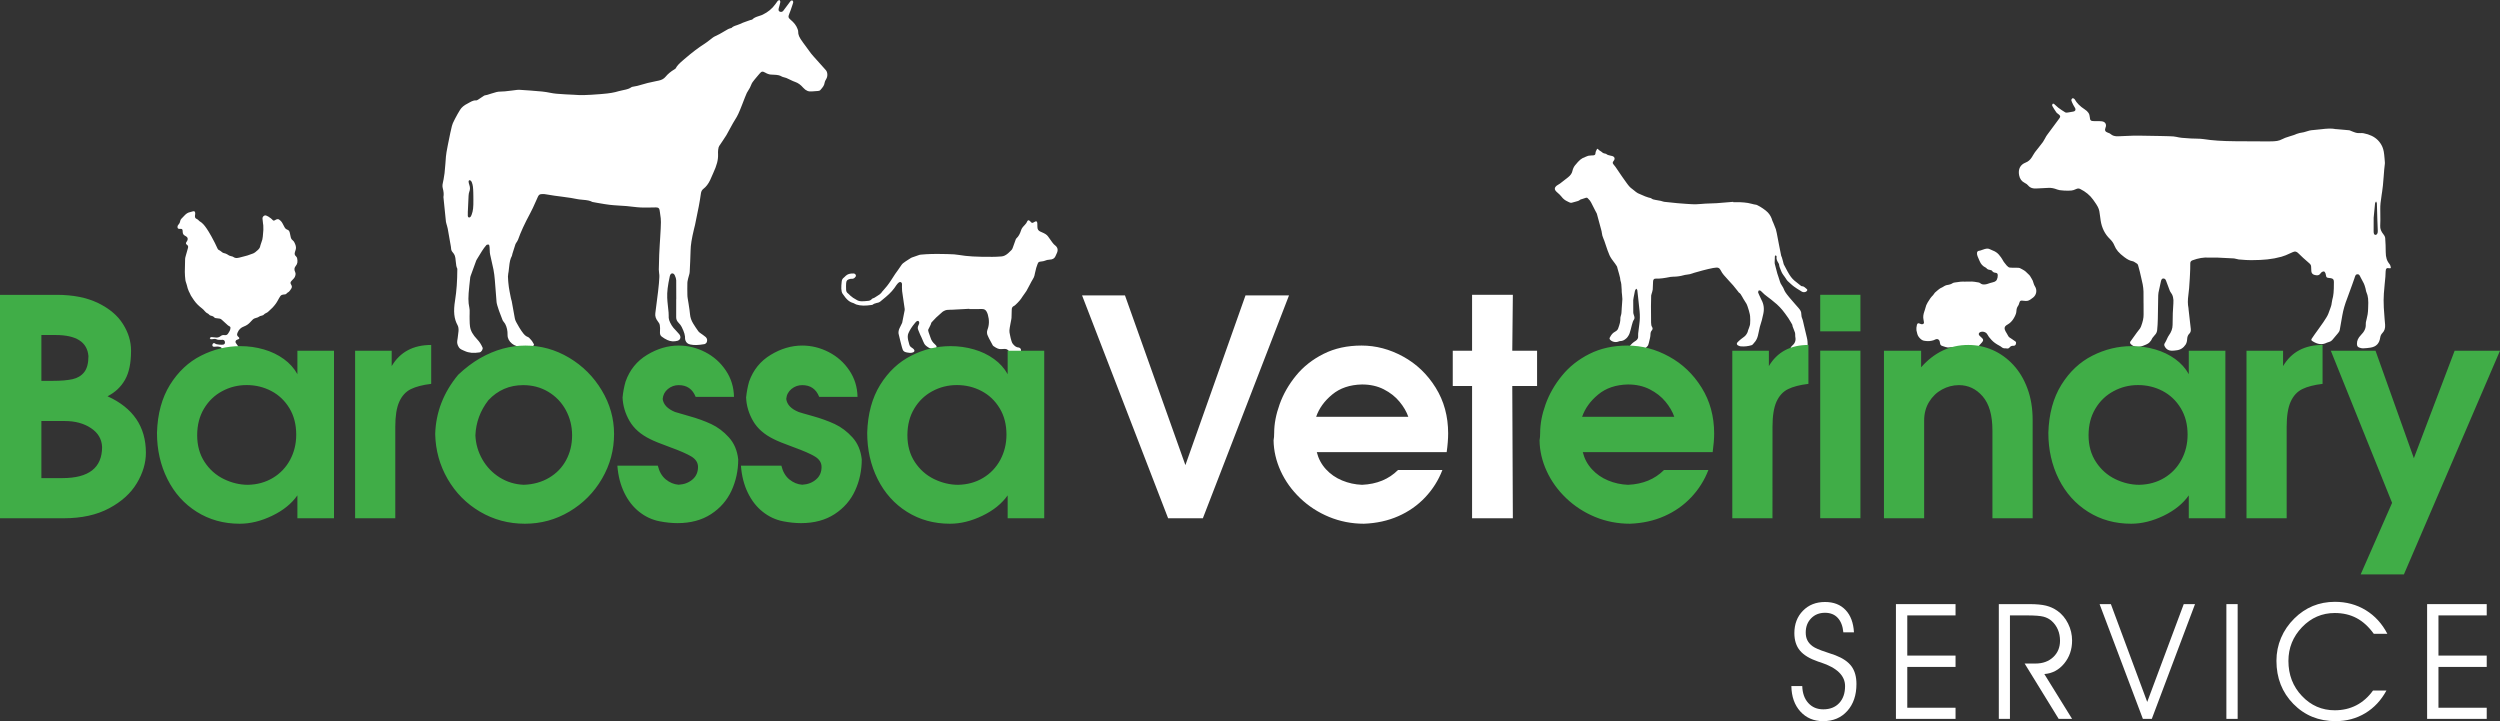 <svg xmlns="http://www.w3.org/2000/svg" width="312" height="90" viewBox="0 0 312 90"><rect x="0" y="0" width="312" height="90" fill="#333333" stroke="none"/><g fill="none" fill-rule="evenodd"><path fill="#FFF" d="M62.245 37.327 62.238 34.978C62.231 34.802 62.177 34.611 62.054 34.345 61.968 34.159 61.792 34.069 61.645 34.141 61.558 34.18 61.469 34.32 61.436 34.478 61.178 35.664 61.088 36.422 61.116 37.165 61.131 37.481 61.152 37.751 61.221 38.372L61.285 38.983C61.3 39.12 61.307 39.252 61.3 39.389 61.267 39.777 61.375 40.118 61.684 40.625 61.806 40.822 61.932 40.973 62.245 41.296 62.446 41.508 62.529 41.598 62.619 41.713 62.744 41.871 62.791 42.051 62.748 42.205 62.701 42.363 62.576 42.478 62.389 42.532 61.968 42.651 61.544 42.618 61.145 42.439 60.89 42.324 60.649 42.176 60.423 42.004 60.247 41.868 60.186 41.674 60.214 41.34 60.236 41.074 60.229 40.811 60.186 40.549 60.168 40.431 60.099 40.301 59.966 40.136 59.69 39.791 59.582 39.454 59.632 39.084 59.754 38.182 59.869 37.284 59.974 36.386 60.067 35.596 60.114 35.075 60.135 34.572L60.132 34.324 60.103 34.072 60.067 33.641C60.067 33.185 60.078 32.79 60.114 31.878L60.117 31.773C60.135 31.364 60.157 30.954 60.182 30.545L60.236 29.69C60.301 28.673 60.322 28.231 60.329 27.721 60.333 27.416 60.308 27.147 60.211 26.532L60.164 26.227C60.124 25.968 59.995 25.879 59.679 25.886L59.053 25.896C58.41 25.907 58.13 25.907 57.806 25.893 57.533 25.879 57.3 25.861 56.753 25.796L56.038 25.717 55.208 25.663C54.55 25.623 54.266 25.598 53.943 25.562 53.544 25.516 53.199 25.458 52.415 25.322L51.801 25.21C51.794 25.21 51.786 25.21 51.779 25.207 51.477 25.045 51.201 24.984 50.546 24.93 50.191 24.898 50.04 24.88 49.867 24.844 49.378 24.74 48.951 24.672 47.962 24.542L47.06 24.424 45.813 24.226C45.712 24.212 45.623 24.212 45.418 24.226L45.378 24.23C45.191 24.244 45.069 24.345 44.976 24.557L44.789 24.977C44.419 25.817 44.25 26.177 44.034 26.579 43.294 27.958 42.837 28.953 42.492 29.931L42.384 30.132 42.348 30.189 42.284 30.283C42.219 30.372 42.198 30.412 42.18 30.462 42.043 30.872 41.914 31.281 41.788 31.694L41.77 31.795 41.73 31.939C41.533 32.301 41.454 32.632 41.374 33.419 41.335 33.807 41.313 33.975 41.274 34.162 41.231 34.389 41.227 34.593 41.27 35.067L41.292 35.319C41.324 35.66 41.371 35.998 41.436 36.336L41.587 37.104 41.644 37.359 41.709 37.578 42.097 39.73C42.126 39.877 42.176 40.021 42.248 40.154L42.338 40.319C42.607 40.804 42.729 41.009 42.884 41.235L42.97 41.357C43.269 41.789 43.437 41.943 43.718 42.054 43.84 42.101 43.93 42.184 44.12 42.417L44.246 42.568 44.408 42.841C44.541 42.992 44.505 43.132 44.318 43.2 44.131 43.272 43.919 43.315 43.718 43.326L43.261 43.308 42.956 43.29C42.471 43.276 42.057 43.139 41.748 42.888 41.378 42.59 41.184 42.212 41.191 41.806 41.202 41.268 41.101 40.815 40.889 40.416 40.857 40.359 40.825 40.312 40.738 40.204 40.638 40.079 40.598 40.021 40.569 39.953 40.451 39.673 40.357 39.428 40.153 38.861L40.081 38.653C40.012 38.469 39.955 38.279 39.901 38.089L39.894 38.053C39.843 37.866 39.825 37.787 39.818 37.69L39.599 34.917C39.567 34.486 39.509 34.054 39.43 33.631L39.01 31.737C38.981 31.594 38.97 31.468 38.963 31.177L38.945 30.836C38.923 30.638 38.902 30.566 38.851 30.538 38.776 30.498 38.596 30.527 38.542 30.592 38.345 30.821 38.165 31.062 38.003 31.321 37.802 31.64 37.601 31.96 37.407 32.291L37.378 32.337 37.284 32.506C37.044 33.156 36.81 33.807 36.573 34.457 36.551 34.507 36.541 34.561 36.533 34.615L36.418 35.664C36.267 37.072 36.267 37.69 36.422 38.405 36.461 38.584 36.469 38.746 36.458 39.127L36.451 39.497 36.454 39.842C36.461 40.312 36.472 40.517 36.505 40.747 36.58 41.289 36.853 41.778 37.407 42.36 37.673 42.636 37.885 42.963 38.068 43.369 38.158 43.563 37.931 43.94 37.705 43.976 36.936 44.098 36.357 44.044 35.847 43.807L35.674 43.732C35.344 43.592 35.214 43.502 35.107 43.33 34.93 43.046 34.873 42.798 34.912 42.529L34.966 42.18C35.031 41.731 35.056 41.537 35.071 41.311 35.089 41.009 35.049 40.768 34.959 40.603 34.506 39.777 34.413 38.879 34.643 37.46 34.826 36.307 34.916 35.064 34.92 33.598 34.923 33.573 34.92 33.552 34.916 33.53 34.805 33.307 34.765 33.106 34.726 32.632 34.697 32.258 34.668 32.097 34.611 31.917 34.56 31.77 34.463 31.615 34.337 31.479 34.215 31.346 34.158 31.206 34.143 31.012 34.136 30.882 34.122 30.768 34.071 30.512L34.036 30.319C33.935 29.726 33.834 29.137 33.726 28.548L33.64 28.203 33.561 27.93 33.5 27.675C33.392 26.662 33.292 25.649 33.191 24.632 33.187 24.618 33.187 24.603 33.187 24.589 33.248 24.255 33.223 23.932 33.094 23.439 33.062 23.324 33.058 23.188 33.076 23.023L33.162 22.584 33.205 22.387C33.306 21.888 33.356 21.449 33.432 20.436L33.5 19.527C33.536 19.183 33.583 18.881 33.719 18.195L33.78 17.889C34.003 16.769 34.107 16.284 34.244 15.727 34.301 15.497 34.384 15.303 34.611 14.865L34.664 14.764C34.848 14.408 35.049 14.056 35.261 13.712 35.455 13.395 35.764 13.137 36.221 12.911L36.429 12.796C36.828 12.573 37.019 12.512 37.267 12.533 37.324 12.537 37.389 12.512 37.5 12.444 37.745 12.285 37.985 12.124 38.226 11.962 38.284 11.919 38.302 11.912 38.327 11.908 38.546 11.876 38.733 11.826 39.15 11.682 39.721 11.492 39.976 11.434 40.289 11.431 40.652 11.427 40.968 11.398 41.694 11.305L42.402 11.215C42.564 11.204 42.726 11.204 42.888 11.222L43.959 11.294C45.292 11.384 45.867 11.448 46.514 11.581 47.01 11.682 47.438 11.725 48.419 11.775L49.454 11.826C50.298 11.898 51.035 11.883 52.721 11.75L53.055 11.721C53.885 11.657 54.507 11.549 55.053 11.38 55.19 11.341 55.312 11.312 55.592 11.254 56.167 11.143 56.401 11.057 56.649 10.881 56.696 10.849 56.757 10.831 56.868 10.816 57.203 10.77 57.54 10.687 58.029 10.536 58.442 10.407 58.805 10.317 59.657 10.141L60.071 10.055C60.43 9.979 60.703 9.825 60.897 9.591 61.192 9.232 61.562 8.923 62.036 8.643 62.119 8.593 62.155 8.564 62.177 8.524 62.346 8.208 62.547 7.986 63.079 7.529L63.266 7.368C64.247 6.527 64.987 5.963 65.728 5.493 65.932 5.363 66.101 5.237 66.486 4.939L66.817 4.684C66.863 4.648 66.917 4.612 66.971 4.584L67.64 4.253 68.729 3.625C68.804 3.589 68.883 3.556 68.962 3.535L69.038 3.52C69.102 3.513 69.124 3.506 69.142 3.488 69.286 3.337 69.437 3.258 69.81 3.143 70.022 3.075 70.109 3.043 70.209 2.992 70.432 2.881 70.63 2.798 71.104 2.637L71.474 2.507 71.586 2.482C71.686 2.461 71.726 2.446 71.755 2.414 71.934 2.234 72.118 2.141 72.574 1.997 72.822 1.922 72.926 1.882 73.041 1.825 73.692 1.509 74.202 1.088 74.598.539L74.903.115C74.932.083 74.968.061 75.058.029L75.129 0 75.173.079C75.227.169 75.241.208 75.234.248 75.223.341 75.205.424 75.151.607L75.108.758C75.083.851 75.054.948 75.029 1.045 74.982 1.264 75.018 1.379 75.151 1.448 75.309 1.527 75.482 1.491 75.593 1.354L76.305.402 76.355.33C76.445.205 76.488.151 76.542.097 76.585.061 76.689.043 76.75.068 76.786.083 76.808.126 76.84.237 76.847.273 76.844.309 76.829.348L76.704.736C76.531 1.254 76.452 1.473 76.348 1.724 76.197 2.098 76.222 2.22 76.492 2.446 76.952 2.827 77.232 3.197 77.383 3.617L77.394 3.65C77.448 3.79 77.462 3.854 77.458 3.926 77.451 4.347 77.581 4.648 78.041 5.277L79.061 6.667C79.14 6.775 79.219 6.865 79.403 7.07L79.539 7.22C80.003 7.727 80.463 8.241 80.916 8.758 81.142 9.013 81.164 9.527 80.963 9.854 80.837 10.055 80.776 10.195 80.758 10.328 80.715 10.629 80.592 10.834 80.208 11.258 80.161 11.305 80.071 11.341 79.956 11.351L79.173 11.409C78.756 11.459 78.411 11.312 78.095 10.956 77.764 10.576 77.451 10.353 77.085 10.227 76.905 10.166 76.754 10.101 76.413 9.933L75.978 9.731 75.722 9.656C75.554 9.616 75.482 9.591 75.41 9.548 75.147 9.394 74.914 9.343 74.357 9.322L74.044 9.307C73.832 9.29 73.591 9.207 73.365 9.074 73.031 8.88 72.894 8.894 72.671 9.157L72.43 9.437C72.075 9.854 71.931 10.033 71.769 10.252 71.697 10.353 71.65 10.446 71.557 10.676L71.435 10.949 71.05 11.596 70.809 12.174 70.45 13.097C70.076 14.064 69.886 14.473 69.598 14.915 69.422 15.192 69.282 15.436 68.969 16.014L68.502 16.866C68.387 17.06 68.283 17.221 68.028 17.591L67.607 18.216C67.543 18.317 67.51 18.425 67.474 18.69 67.453 18.877 67.449 19.068 67.46 19.262 67.485 19.951 67.316 20.609 66.849 21.622L66.471 22.477C66.245 22.954 65.968 23.31 65.627 23.572 65.454 23.705 65.357 23.885 65.321 24.14 65.246 24.675 65.16 25.207 65.059 25.735 64.908 26.518 64.75 27.297 64.585 28.077 64.545 28.246 64.506 28.415 64.459 28.583 64.164 29.826 64.049 30.541 64.031 31.281 64.006 32.172 63.97 33.059 63.92 33.947 63.913 34.08 63.887 34.195 63.808 34.457L63.736 34.715 63.704 34.856C63.65 35.082 63.636 35.179 63.632 35.294 63.621 35.789 63.618 36.285 63.632 36.777 63.632 36.928 63.647 37.079 63.672 37.234L63.776 37.869C63.887 38.577 63.931 38.882 63.963 39.238 63.999 39.63 64.125 39.996 64.351 40.37 64.556 40.707 64.775 41.034 65.005 41.35 65.059 41.426 65.124 41.483 65.285 41.595L65.577 41.799C65.76 41.929 65.835 41.986 65.918 42.062 66.094 42.22 66.144 42.457 66.055 42.694 66.015 42.805 65.864 42.931 65.749 42.949 64.937 43.085 64.462 43.096 63.981 42.988 63.672 42.917 63.488 42.762 63.388 42.482 63.355 42.388 63.345 42.349 63.345 42.306 63.363 41.871 63.251 41.472 62.924 40.808 62.842 40.635 62.712 40.467 62.5 40.244 62.317 40.053 62.234 39.845 62.234 39.586 62.238 38.832 62.238 38.081 62.238 37.327L62.245 37.327ZM36.922 24.61 36.922 24.495 36.914 24.057C36.9 23.393 36.86 23.105 36.742 22.782 36.706 22.681 36.659 22.602 36.602 22.552 36.555 22.509 36.458 22.48 36.404 22.498 36.364 22.509 36.318 22.61 36.325 22.667 36.339 22.807 36.372 22.947 36.422 23.084 36.53 23.385 36.526 23.666 36.411 23.949 36.364 24.075 36.339 24.215 36.325 24.438 36.289 25.059 36.26 25.681 36.239 26.302L36.231 26.414 36.228 26.963C36.231 27.032 36.3 27.129 36.361 27.147 36.415 27.161 36.523 27.118 36.569 27.06 36.62 26.999 36.652 26.938 36.713 26.777 36.889 26.302 36.936 25.879 36.925 24.894L36.922 24.61ZM194.156 25.189 192.093 25.358 190.648 25.415 190.185 25.451C189.829 25.483 189.671 25.491 189.491 25.494 189.203 25.498 188.956 25.487 188.377 25.447L188.168 25.433C187.831 25.412 187.496 25.386 187.159 25.354 186.616 25.3 186.073 25.246 185.53 25.185 185.473 25.182 185.426 25.167 185.315 25.128L185.146 25.077 185.085 25.063C184.758 24.995 184.614 24.97 184.449 24.948 184.219 24.919 184.075 24.869 183.942 24.765 183.892 24.725 183.838 24.707 183.697 24.679L183.564 24.646C183.421 24.6 183.277 24.549 183.137 24.499 183.122 24.492 183.108 24.485 183.094 24.478 182.813 24.359 182.533 24.237 182.256 24.115 182.188 24.082 182.12 24.039 182.023 23.964L181.832 23.809C181.688 23.691 181.624 23.637 181.548 23.583 181.307 23.418 181.113 23.209 180.84 22.822 180.689 22.606 180.535 22.394 180.384 22.182 180.337 22.121 180.294 22.056 180.251 21.992 179.988 21.604 179.726 21.219 179.464 20.835L179.18 20.476C179.09 20.354 179.097 20.239 179.212 20.102 179.331 19.962 179.374 19.822 179.331 19.7 179.291 19.578 179.165 19.491 178.989 19.456L178.889 19.438C178.569 19.373 178.439 19.326 178.306 19.215 178.278 19.19 178.235 19.179 178.152 19.172 177.997 19.15 177.872 19.089 177.749 18.967 177.713 18.931 177.677 18.906 177.58 18.852L177.465 18.78 177.347 18.676 177.271 18.604C177.239 18.572 177.225 18.561 177.21 18.561 177.192 18.565 177.167 18.586 177.142 18.622 177.034 18.791 176.969 18.974 176.955 19.175 176.944 19.305 176.851 19.377 176.678 19.391L176.491 19.398C176.301 19.409 176.222 19.416 176.128 19.43 176.049 19.445 175.978 19.466 175.823 19.531L175.701 19.581 175.622 19.624C175.216 19.754 174.95 19.973 174.439 20.602L174.421 20.619C174.256 20.828 174.145 21.065 174.08 21.356 174.019 21.64 173.839 21.891 173.526 22.139 173.199 22.398 172.872 22.653 172.542 22.904 172.495 22.94 172.452 22.965 172.348 23.026 172.229 23.091 172.182 23.123 172.132 23.163 171.819 23.418 171.808 23.648 172.1 23.932L172.484 24.28C172.599 24.391 172.664 24.463 172.721 24.542 172.915 24.808 173.174 25.013 173.501 25.156L173.605 25.207C173.818 25.315 173.918 25.332 174.04 25.289 174.127 25.257 174.202 25.235 174.382 25.196 174.741 25.117 174.889 25.056 175.039 24.937 175.079 24.905 175.122 24.887 175.23 24.858L175.302 24.837C175.442 24.79 175.582 24.743 175.726 24.697 175.841 24.654 175.927 24.668 175.999 24.74 176.236 24.977 176.337 25.103 176.416 25.268 176.538 25.526 176.65 25.742 176.916 26.252L177.102 26.604C177.117 26.626 177.128 26.651 177.135 26.672 177.243 27.089 177.358 27.509 177.473 27.926L177.66 28.612C177.724 28.846 177.746 28.946 177.757 29.061 177.778 29.295 177.843 29.517 177.951 29.765 178.03 29.941 178.087 30.099 178.209 30.473L178.324 30.814C178.375 30.972 178.429 31.13 178.486 31.285L178.608 31.587C178.713 31.91 178.889 32.219 179.183 32.596 179.342 32.797 179.489 33.006 179.625 33.221 179.654 33.261 179.669 33.304 179.69 33.408L179.712 33.498C179.78 33.728 179.845 33.957 179.909 34.187 179.956 34.349 179.999 34.518 180.035 34.683L180.05 34.82C180.06 34.927 180.068 34.97 180.082 35.021 180.179 35.308 180.211 35.56 180.233 36.152L180.24 36.447 180.28 36.82C180.312 37.079 180.319 37.194 180.319 37.323 180.315 37.489 180.305 37.636 180.276 37.966L180.236 38.509 180.236 38.545C180.222 39.005 180.197 39.202 180.121 39.425 180.082 39.536 180.064 39.655 180.068 39.763 180.075 40.107 180.003 40.42 179.791 40.998 179.726 41.171 179.611 41.286 179.356 41.426 179.104 41.566 178.939 41.76 178.727 42.173 178.705 42.216 178.72 42.317 178.763 42.367 178.979 42.636 179.417 42.758 179.758 42.647L179.841 42.618C179.953 42.579 180.003 42.564 180.06 42.564 180.337 42.564 180.574 42.453 180.844 42.198 180.919 42.13 180.98 42.044 181.074 41.896 181.192 41.706 181.257 41.53 181.365 41.106L181.498 40.585C181.595 40.204 181.656 40.043 181.771 39.874 181.854 39.748 181.854 39.59 181.767 39.364 181.706 39.199 181.678 39.087 181.678 38.987 181.667 38.476 181.667 37.963 181.674 37.453 181.678 37.37 181.688 37.295 181.724 37.126L181.739 37.05C181.785 36.813 181.829 36.58 181.879 36.346L181.886 36.321C181.904 36.242 181.915 36.21 181.933 36.177 181.951 36.149 181.972 36.124 182.023 36.073L182.066 36.03 182.109 36.084C182.159 36.142 182.174 36.167 182.181 36.199L182.267 36.961C182.339 37.586 182.404 38.214 182.468 38.839 182.522 39.382 182.511 39.921 182.436 40.456 182.386 40.84 182.335 41.225 182.292 41.609 182.278 41.702 182.278 41.796 182.285 41.889 182.325 42.169 182.217 42.392 181.962 42.546 181.656 42.733 181.422 42.945 181.246 43.2 181.095 43.423 181.113 43.674 181.297 43.836 181.34 43.876 181.394 43.901 181.44 43.901 181.728 43.915 182.015 43.926 182.303 43.93 182.573 43.933 182.799 43.84 182.989 43.653 183.13 43.513 183.27 43.376 183.414 43.24 183.521 43.139 183.579 43.013 183.615 42.823L183.766 42.198C183.809 41.986 183.823 41.878 183.823 41.763 183.827 41.519 183.877 41.365 183.996 41.232 184.111 41.102 184.122 40.952 184.028 40.811 183.938 40.671 183.906 40.531 183.902 40.262L183.888 38.2C183.884 37.758 183.895 37.316 183.913 36.878 183.917 36.824 183.927 36.781 183.963 36.68L184.035 36.447C184.082 36.292 184.1 36.221 184.107 36.142 184.125 35.93 184.132 35.746 184.143 35.319L184.147 35.172C184.157 34.863 184.258 34.762 184.549 34.769 185.027 34.784 185.459 34.73 186.335 34.557 186.415 34.543 186.486 34.536 186.652 34.532L186.734 34.532C187.18 34.521 187.579 34.46 187.953 34.353 188.068 34.317 188.168 34.299 188.409 34.27L188.743 34.216C188.826 34.198 188.894 34.177 189.053 34.123L189.25 34.054C189.617 33.947 189.983 33.843 190.35 33.746 190.569 33.684 190.792 33.631 191.015 33.58 191.22 33.53 191.428 33.483 191.637 33.447L191.946 33.408 192.05 33.397C192.284 33.376 192.442 33.465 192.564 33.692 192.704 33.961 192.833 34.159 192.974 34.32 193.132 34.5 193.268 34.658 193.595 35.014L194.142 35.613C194.267 35.761 194.375 35.89 194.609 36.192L194.814 36.454 194.821 36.468C194.839 36.494 194.846 36.504 194.857 36.512 195.019 36.609 195.112 36.727 195.274 37.032L195.41 37.277C195.558 37.496 195.694 37.715 195.824 37.941 195.863 38.013 195.888 38.078 195.939 38.229L195.967 38.318C196.018 38.462 196.064 38.606 196.104 38.75L196.147 38.915C196.223 39.195 196.248 39.317 196.259 39.461 196.284 39.784 196.284 40.107 196.259 40.431 196.251 40.531 196.23 40.621 196.158 40.819L196.108 40.966 196.064 41.074C196.025 41.149 196.014 41.185 196.007 41.225 195.971 41.451 195.86 41.666 195.68 41.875 195.604 41.961 195.525 42.026 195.331 42.166L195.119 42.324C194.911 42.496 194.778 42.618 194.666 42.744 194.559 42.863 194.598 43.028 194.745 43.107 194.889 43.179 194.983 43.211 195.069 43.222 195.54 43.265 196 43.218 196.453 43.078 196.503 43.06 196.528 43.049 196.546 43.028L196.675 42.888C196.913 42.622 197.003 42.496 197.082 42.32 197.2 42.062 197.265 41.828 197.369 41.282 197.455 40.858 197.498 40.679 197.57 40.474 197.678 40.158 197.754 39.874 197.897 39.213L197.908 39.163C198.045 38.53 197.966 37.945 197.671 37.41 197.588 37.259 197.524 37.122 197.387 36.803L197.294 36.583C197.265 36.522 197.254 36.486 197.261 36.458L197.265 36.44C197.294 36.314 197.312 36.264 197.348 36.253 197.412 36.228 197.527 36.249 197.585 36.296 197.649 36.35 197.7 36.4 197.815 36.515 197.933 36.637 197.991 36.691 198.056 36.745 198.163 36.835 198.26 36.91 198.483 37.079L198.817 37.331 198.886 37.384C199.26 37.679 199.425 37.819 199.605 37.981 199.878 38.236 200.097 38.462 200.28 38.685 200.51 38.969 200.744 39.281 201.028 39.694 201.118 39.827 201.193 39.946 201.355 40.23L201.488 40.463 201.502 40.481 201.52 40.513C201.535 40.668 201.578 40.797 201.7 41.084 201.854 41.433 201.894 41.591 201.89 41.789 201.883 41.896 201.894 42.004 201.912 42.112 201.987 42.521 201.844 42.873 201.481 43.175 201.333 43.297 201.283 43.452 201.312 43.71 201.323 43.807 201.369 43.854 201.524 43.919L201.545 43.93C201.901 44.08 202.21 44.077 202.907 43.915L202.965 43.904C203.17 43.854 203.421 43.534 203.432 43.304 203.454 42.798 203.429 42.45 203.342 42.119 203.249 41.76 203.177 41.447 203.008 40.714L202.85 40.025C202.828 39.921 202.814 39.877 202.792 39.831 202.692 39.612 202.645 39.385 202.645 39.145 202.645 38.908 202.552 38.721 202.289 38.419L201.88 37.956C201.574 37.611 201.445 37.46 201.301 37.284L201.121 37.072C200.722 36.587 200.575 36.364 200.467 36.073 200.424 35.958 200.374 35.861 200.241 35.66 200.079 35.409 200.021 35.29 199.982 35.139 199.946 34.992 199.906 34.87 199.806 34.586L199.655 34.133C199.54 33.728 199.432 33.318 199.335 32.909 199.324 32.858 199.321 32.812 199.324 32.707L199.328 32.632C199.335 32.452 199.339 32.273 199.346 32.093L199.342 32.057 199.346 32.003 199.421 31.896 199.457 31.845 199.504 31.903C199.561 31.967 199.576 31.996 199.569 32.018 199.536 32.158 199.547 32.298 199.597 32.442 199.633 32.546 199.68 32.643 199.788 32.819L199.813 32.855C199.853 32.916 199.867 32.944 199.871 32.977 199.892 33.21 199.95 33.401 200.133 33.821L200.201 33.975C200.234 34.051 200.269 34.116 200.367 34.256L200.384 34.288 200.521 34.471C200.632 34.622 200.679 34.69 200.726 34.769 200.845 34.985 200.985 35.136 201.348 35.441L201.524 35.596C201.657 35.71 201.779 35.8 202.077 35.998L202.099 36.012C202.307 36.149 202.519 36.282 202.735 36.407 202.915 36.515 203.217 36.472 203.339 36.321 203.421 36.224 203.418 36.134 203.324 36.066L203.199 35.958C202.994 35.779 202.89 35.725 202.735 35.721 202.699 35.721 202.649 35.703 202.613 35.675 202.336 35.466 202.07 35.251 201.804 35.032 201.488 34.769 201.233 34.432 200.931 33.875L200.464 32.995C200.442 32.952 200.428 32.909 200.41 32.808L200.388 32.7C200.338 32.51 200.284 32.323 200.23 32.136L200.187 32.036 200.136 31.906C200.047 31.472 199.96 31.041 199.878 30.606 199.791 30.16 199.705 29.711 199.619 29.262L199.59 29.104C199.54 28.849 199.515 28.738 199.475 28.616 199.414 28.44 199.357 28.289 199.213 27.948L199.123 27.732 199.083 27.649 199.033 27.531C198.925 27.132 198.735 26.787 198.469 26.511 198.314 26.353 198.124 26.198 197.861 26.019 197.631 25.861 197.391 25.717 197.139 25.595 197.078 25.566 197.02 25.552 196.884 25.53L196.737 25.505 196.467 25.437C196.219 25.372 196.111 25.35 195.985 25.329 195.684 25.282 195.378 25.253 195.069 25.239 194.904 25.228 194.76 25.228 194.426 25.232L194.16 25.235C194.16 25.221 194.156 25.207 194.156 25.189ZM217.003 40.991 217.025 40.844C217.043 40.682 217.057 40.614 217.079 40.538 217.143 40.337 217.233 40.298 217.438 40.388L217.449 40.395C217.607 40.463 217.679 40.477 217.772 40.459 217.905 40.431 217.97 40.348 217.956 40.23 217.948 40.15 217.938 40.086 217.909 39.928L217.891 39.834C217.837 39.547 217.873 39.249 218.01 38.85L218.049 38.739C218.114 38.545 218.139 38.462 218.16 38.365 218.196 38.182 218.265 38.017 218.423 37.74 218.653 37.338 218.858 37.061 219.099 36.831 219.127 36.799 219.156 36.759 219.178 36.72 219.253 36.58 219.346 36.486 219.584 36.296L219.753 36.156C219.886 36.034 220.04 35.94 220.267 35.843 220.303 35.829 220.335 35.811 220.4 35.764 220.457 35.725 220.482 35.71 220.515 35.693L220.525 35.689C220.669 35.613 220.737 35.588 220.816 35.578 221.158 35.527 221.359 35.459 221.539 35.337 221.6 35.297 221.675 35.272 221.808 35.254 222.168 35.197 222.373 35.168 222.581 35.15 222.657 35.143 222.721 35.143 222.872 35.146L223.041 35.15 223.361 35.143C223.677 35.132 223.81 35.132 223.965 35.139 224.162 35.15 224.335 35.175 224.727 35.243L224.784 35.251C224.856 35.265 224.932 35.301 224.996 35.355 225.165 35.495 225.37 35.534 225.668 35.484 225.765 35.47 225.848 35.445 226.039 35.38L226.218 35.319C226.308 35.294 226.402 35.269 226.491 35.247L226.574 35.222C226.675 35.197 226.718 35.186 226.765 35.164 226.89 35.114 226.991 35.024 227.052 34.899 227.135 34.733 227.174 34.55 227.167 34.345 227.163 34.151 227.084 34.065 226.894 34.044 226.682 34.019 226.56 33.954 226.477 33.825 226.423 33.746 226.344 33.706 226.186 33.684 225.981 33.659 225.848 33.591 225.751 33.465 225.729 33.433 225.694 33.408 225.625 33.376 225.295 33.217 225.057 32.955 224.903 32.578 224.831 32.395 224.752 32.215 224.669 32.036 224.597 31.874 224.565 31.723 224.576 31.569 224.587 31.429 224.658 31.339 224.788 31.306L224.896 31.285C224.957 31.274 224.982 31.27 225.014 31.26L225.216 31.188C225.381 31.13 225.453 31.105 225.539 31.08 225.809 31.005 225.995 31.008 226.172 31.098 226.243 31.134 226.305 31.163 226.455 31.224 226.624 31.292 226.696 31.324 226.775 31.364 227.048 31.508 227.275 31.705 227.451 31.964L227.559 32.097C227.609 32.172 227.656 32.244 227.703 32.316L227.789 32.463C227.857 32.582 227.889 32.636 227.925 32.689 228.037 32.84 228.155 32.988 228.278 33.131 228.314 33.174 228.35 33.207 228.439 33.279L228.475 33.307C228.565 33.383 228.666 33.411 228.853 33.408 229.248 33.404 229.507 33.408 229.751 33.419 229.866 33.426 229.952 33.458 230.143 33.569L230.294 33.652C230.538 33.778 230.714 33.925 231.081 34.306L231.12 34.349C231.174 34.403 231.21 34.457 231.286 34.593 231.336 34.687 231.361 34.723 231.39 34.766 231.501 34.92 231.57 35.085 231.656 35.405 231.688 35.516 231.739 35.631 231.811 35.743 232.102 36.199 232.008 36.788 231.591 37.126 231.519 37.183 231.455 37.23 231.297 37.341L231.207 37.402C231.002 37.546 230.761 37.593 230.47 37.543 230.369 37.521 230.269 37.514 230.168 37.514 230.006 37.514 229.934 37.571 229.881 37.736L229.845 37.844C229.791 38.024 229.758 38.099 229.704 38.171 229.575 38.347 229.507 38.548 229.496 38.8 229.489 39.033 229.417 39.256 229.252 39.569 229.072 39.913 228.863 40.168 228.608 40.359 228.554 40.402 228.5 40.434 228.385 40.506L228.245 40.592C228.04 40.732 227.976 40.912 228.051 41.146 228.08 41.232 228.109 41.304 228.145 41.361L228.292 41.609C228.385 41.771 228.429 41.846 228.472 41.929 228.54 42.054 228.623 42.126 228.853 42.259L228.889 42.281C229.025 42.36 229.155 42.45 229.363 42.608 229.46 42.679 229.478 42.773 229.424 42.949 229.392 43.067 229.309 43.136 229.183 43.15 229.155 43.15 229.126 43.154 229.101 43.154 228.907 43.146 228.759 43.211 228.655 43.348 228.558 43.473 228.439 43.52 228.285 43.488 228.209 43.47 228.134 43.466 227.987 43.47 227.868 43.47 227.767 43.427 227.649 43.326 227.57 43.258 227.483 43.2 227.393 43.154 226.951 42.924 226.642 42.697 226.398 42.435 226.11 42.123 225.981 41.954 225.877 41.749 225.715 41.433 225.277 41.3 224.946 41.465 224.788 41.548 224.748 41.72 224.86 41.857 224.899 41.903 224.939 41.943 225.032 42.029L225.212 42.194C225.374 42.36 225.384 42.475 225.251 42.661 225.233 42.687 225.216 42.708 225.172 42.758L225.043 42.899C224.903 43.053 224.842 43.121 224.773 43.2 224.63 43.369 224.443 43.427 224.177 43.387 224.069 43.369 223.972 43.362 223.756 43.351L223.613 43.348C223.124 43.326 222.912 43.319 222.664 43.319 222.394 43.319 222.157 43.319 221.614 43.33L221.323 43.337C221.255 43.337 221.19 43.344 221.126 43.358 220.982 43.383 220.831 43.369 220.655 43.308 220.536 43.265 220.414 43.225 220.288 43.19 220.065 43.128 219.99 43.039 219.957 42.802 219.936 42.64 219.907 42.543 219.86 42.471 219.742 42.295 219.533 42.266 219.321 42.388 219.224 42.446 219.138 42.475 218.93 42.521L218.908 42.525C218.617 42.59 218.304 42.586 217.941 42.518 217.841 42.5 217.733 42.45 217.621 42.367 217.517 42.288 217.413 42.184 217.327 42.072 217.244 41.965 217.186 41.857 217.154 41.756L217.111 41.609C217.018 41.3 217 41.16 217.028 40.991L217.003 40.991ZM98.821 38.538C98.11 38.577 97.394 38.613 96.679 38.653L96.431 38.656C96.083 38.66 95.935 38.681 95.77 38.753 95.615 38.821 95.533 38.868 95.461 38.929 95.191 39.155 94.929 39.389 94.677 39.63 94.562 39.741 94.465 39.842 94.25 40.079L94.084 40.262C94.077 40.265 94.077 40.269 94.077 40.273 94.041 40.434 93.987 40.564 93.836 40.847L93.7 41.113C93.682 41.153 93.678 41.203 93.689 41.271L93.732 41.447 93.736 41.458 93.851 41.785C93.923 41.975 93.951 42.058 93.98 42.151 94.074 42.467 94.253 42.733 94.526 42.97L94.548 42.988C94.695 43.118 94.735 43.186 94.728 43.301 94.72 43.448 94.641 43.534 94.508 43.538 94.16 43.549 93.944 43.506 93.746 43.383 93.445 43.2 93.294 43.067 93.189 42.877 93.15 42.809 93.118 42.744 93.056 42.593L92.823 42.051 92.701 41.803 92.442 41.178C92.356 40.98 92.366 40.786 92.481 40.567 92.546 40.449 92.571 40.352 92.571 40.269 92.568 40.19 92.51 40.082 92.449 40.053 92.402 40.028 92.298 40.053 92.223 40.111 92.172 40.147 92.136 40.186 92.054 40.287L92.011 40.344C91.658 40.765 91.403 41.163 91.223 41.573 91.119 41.81 91.108 42.072 91.18 42.432 91.209 42.575 91.241 42.697 91.324 42.974L91.342 43.031C91.382 43.172 91.475 43.283 91.63 43.383 91.745 43.455 91.824 43.52 91.888 43.588 92.021 43.736 91.989 43.901 91.806 43.973 91.691 44.019 91.558 44.041 91.418 44.041 91.338 44.037 91.267 44.03 91.105 44.001L90.961 43.973C90.727 43.93 90.566 43.807 90.501 43.621 90.436 43.43 90.386 43.265 90.289 42.877L90.21 42.568C90.084 42.083 90.034 41.871 89.984 41.627 89.973 41.573 89.973 41.508 89.98 41.433L90.012 41.235C90.027 41.156 90.052 41.092 90.12 40.937L90.347 40.474 90.379 40.409C90.418 40.337 90.433 40.301 90.444 40.265L90.458 40.183C90.616 39.425 90.681 39.094 90.749 38.714 90.756 38.667 90.756 38.617 90.753 38.559L90.429 36.314C90.415 36.188 90.411 36.077 90.411 35.822L90.415 35.549 90.415 35.452 90.4 35.358C90.379 35.294 90.339 35.247 90.278 35.218 90.16 35.164 90.07 35.197 89.904 35.355L89.897 35.362C89.833 35.423 89.775 35.495 89.725 35.57 89.394 36.106 88.963 36.587 88.413 37.047L87.694 37.643C87.622 37.697 87.532 37.744 87.439 37.769L87.266 37.808C86.993 37.877 86.882 37.923 86.767 38.02 86.753 38.035 86.735 38.042 86.684 38.049L86.673 38.053C85.832 38.182 85.275 38.171 84.747 38.013 84.686 37.995 84.628 37.97 84.575 37.941L84.492 37.895C84.416 37.848 84.384 37.833 84.345 37.823 83.841 37.69 83.5 37.392 83.004 36.659 82.911 36.522 82.857 36.318 82.842 36.037 82.835 35.908 82.838 35.768 82.849 35.606L82.893 35.129C82.911 34.92 83.004 34.755 83.166 34.64 83.209 34.608 83.241 34.579 83.317 34.5L83.374 34.439C83.615 34.209 83.92 34.116 84.366 34.13 84.506 34.133 84.614 34.213 84.654 34.335 84.672 34.396 84.668 34.453 84.639 34.511 84.614 34.557 84.578 34.6 84.524 34.651 84.409 34.759 84.294 34.802 84.158 34.794 84.075 34.787 83.985 34.798 83.902 34.82 83.572 34.906 83.471 35.017 83.446 35.348 83.428 35.574 83.428 35.807 83.442 36.185 83.45 36.375 83.539 36.529 83.708 36.644 83.752 36.673 83.784 36.702 83.856 36.781L83.956 36.882 83.985 36.907C84.15 37.05 84.222 37.108 84.312 37.165L84.758 37.428C84.934 37.546 85.15 37.6 85.416 37.6 85.631 37.6 85.843 37.586 86.206 37.546 86.39 37.528 86.54 37.453 86.648 37.323L86.659 37.309C86.688 37.273 86.706 37.262 86.724 37.259 86.882 37.219 87.001 37.158 87.256 36.979 87.403 36.874 87.468 36.835 87.543 36.795 87.608 36.759 87.658 36.72 87.766 36.612L87.842 36.54 87.874 36.49 87.895 36.45 88.122 36.192C88.348 35.933 88.442 35.822 88.55 35.689 88.715 35.477 88.873 35.258 89.017 35.035L89.567 34.187 89.897 33.728C90.134 33.397 90.235 33.25 90.347 33.077 90.454 32.919 90.569 32.815 90.871 32.618L91.019 32.521C91.191 32.398 91.371 32.287 91.554 32.179 91.604 32.151 91.655 32.129 91.773 32.089L91.86 32.064C92.057 31.989 92.255 31.921 92.453 31.856L92.474 31.849C92.611 31.802 92.672 31.784 92.744 31.781 93.585 31.698 94.498 31.673 95.637 31.702L96.061 31.709C96.801 31.727 97.125 31.748 97.488 31.813 98.595 32 99.662 32.061 101.696 32.054 102.027 32.054 102.386 32.039 102.832 32.003 103.109 31.982 103.368 31.86 103.662 31.605 103.81 31.479 103.946 31.346 104.079 31.206 104.14 31.138 104.191 31.051 104.223 30.962L104.622 29.855C104.636 29.819 104.665 29.776 104.715 29.729 104.963 29.496 105.132 29.194 105.28 28.734 105.348 28.519 105.449 28.372 105.747 28.066 105.909 27.894 105.98 27.79 106.027 27.657 106.056 27.578 106.128 27.495 106.178 27.488 106.239 27.481 106.336 27.531 106.394 27.596 106.631 27.865 106.663 27.869 106.962 27.689 107.069 27.624 107.145 27.603 107.202 27.632 107.256 27.657 107.289 27.729 107.303 27.851 107.31 27.955 107.314 28.048 107.314 28.257L107.314 28.314C107.314 28.616 107.432 28.795 107.698 28.91L107.824 28.964C108.295 29.165 108.478 29.288 108.64 29.503L109.158 30.229 109.168 30.243C109.323 30.444 109.395 30.523 109.495 30.599 109.822 30.843 109.916 31.148 109.776 31.511L109.564 31.985C109.442 32.258 109.212 32.388 108.845 32.402 108.629 32.409 108.424 32.459 108.191 32.556 108.105 32.589 108.025 32.607 107.839 32.628L107.709 32.646C107.468 32.679 107.432 32.711 107.325 32.98 107.21 33.257 107.138 33.505 107.012 34.083L106.944 34.403C106.911 34.547 106.854 34.665 106.692 34.935L106.559 35.161 106.387 35.491C106.167 35.919 106.07 36.102 105.948 36.31 105.891 36.407 105.837 36.486 105.7 36.666 105.567 36.838 105.513 36.914 105.459 37.007 105.251 37.356 104.974 37.679 104.586 38.038 104.493 38.124 104.446 38.157 104.392 38.182 104.201 38.268 104.115 38.408 104.112 38.642 104.108 38.987 104.097 39.331 104.083 39.673 104.079 39.73 104.072 39.777 104.051 39.888L103.961 40.355C103.878 40.79 103.846 40.98 103.824 41.199 103.817 41.282 103.817 41.372 103.831 41.472L103.9 41.828C103.946 42.08 104.007 42.327 104.083 42.572 104.13 42.73 104.191 42.852 104.266 42.938 104.521 43.236 104.712 43.351 104.96 43.366 104.996 43.366 105.039 43.38 105.104 43.419 105.222 43.484 105.276 43.592 105.265 43.75 105.258 43.876 105.186 43.962 105.068 43.987 104.967 44.012 104.863 44.023 104.672 44.027L104.356 43.994C104.043 43.983 103.813 43.886 103.634 43.692 103.529 43.577 103.389 43.538 103.138 43.549 103.019 43.552 102.904 43.56 102.793 43.567 102.494 43.585 102.279 43.498 101.826 43.19L101.819 43.186C101.79 43.164 101.765 43.139 101.75 43.11 101.592 42.823 101.434 42.536 101.283 42.245L101.161 41.983C101.006 41.71 100.981 41.422 101.085 41.142 101.308 40.556 101.323 39.942 101.129 39.263 101.093 39.137 101.042 39.015 100.981 38.9 100.859 38.67 100.672 38.559 100.41 38.566 100.122 38.573 99.878 38.573 99.306 38.57L98.825 38.57C98.825 38.559 98.821 38.548 98.821 38.538ZM.331 28.565.453 28.565C.55 28.573.615 28.63.629 28.727L.644 28.882.647 28.943C.654 29.162.741 29.316.913 29.406.971 29.438 1.024 29.471 1.078 29.503 1.28 29.625 1.326 29.808 1.215 30.046 1.201 30.074 1.186 30.099 1.147 30.15L1.114 30.2C1.021 30.336 1.035 30.455 1.165 30.538 1.312 30.635 1.359 30.764 1.308 30.94L1.032 31.917C.974 32.115.956 32.212.949 32.319.924 33.056.913 33.501.913 33.936.917 34.277.942 34.618.985 34.96.999 35.06 1.024 35.15 1.093 35.351L1.161 35.57 1.269 35.98C1.308 36.109 1.359 36.235 1.413 36.361 1.42 36.382 1.431 36.404 1.459 36.447 1.485 36.486 1.495 36.508 1.502 36.529 1.596 36.777 1.704 36.971 1.998 37.388L2.088 37.514C2.329 37.859 2.642 38.171 3.084 38.512 3.188 38.591 3.282 38.688 3.429 38.861 3.526 38.979 3.634 39.062 3.767 39.123 3.828 39.152 3.882 39.191 3.914 39.234 3.99 39.328 4.072 39.382 4.176 39.4 4.371 39.436 4.507 39.507 4.611 39.633 4.64 39.666 4.69 39.687 4.769 39.701L4.981 39.727C5.132 39.741 5.201 39.752 5.273 39.766 5.352 39.78 5.442 39.827 5.51 39.892L6.3 40.61C6.336 40.643 6.369 40.664 6.459 40.707L6.505 40.732C6.581 40.772 6.617 40.837 6.61 40.916L6.606 40.952C6.588 41.095 6.574 41.156 6.545 41.221 6.491 41.343 6.423 41.465 6.304 41.641 6.207 41.789 6.056 41.853 5.884 41.824 5.686 41.789 5.524 41.828 5.366 41.957 5.172 42.115 4.935 42.166 4.658 42.108 4.572 42.094 4.5 42.087 4.327 42.076L4.202 42.072C4.173 42.069 4.155 42.072 4.148 42.08 4.105 42.126 4.065 42.169 4.025 42.216L4.069 42.263C4.115 42.317 4.137 42.331 4.158 42.335 4.256 42.342 4.363 42.335 4.486 42.309 4.636 42.277 4.737 42.284 4.834 42.331 4.985 42.406 5.154 42.432 5.359 42.414 5.452 42.406 5.546 42.403 5.643 42.41 5.808 42.421 5.909 42.532 5.923 42.719 5.934 42.877 5.844 42.988 5.697 43.01 5.567 43.028 5.431 43.028 5.212 43.01 4.946 42.992 4.791 42.949 4.654 42.852 4.579 42.798 4.496 42.809 4.428 42.877 4.363 42.945 4.331 43.067 4.36 43.15 4.388 43.236 4.453 43.276 4.554 43.276 4.665 43.272 4.716 43.269 4.769 43.261 4.953 43.233 5.132 43.243 5.309 43.297 5.359 43.312 5.402 43.333 5.445 43.362 5.535 43.43 5.539 43.545 5.452 43.613 5.409 43.646 5.366 43.671 5.265 43.721L5.233 43.739C5.104 43.804 5.05 43.886 5.086 43.969 5.118 44.044 5.201 44.059 5.33 44.016L5.729 43.897C5.844 43.858 5.955 43.807 6.067 43.75 6.218 43.671 6.336 43.639 6.455 43.653 6.631 43.671 6.804 43.621 7.009 43.495 7.167 43.401 7.307 43.409 7.436 43.52 7.461 43.542 7.49 43.56 7.519 43.574 7.598 43.603 7.663 43.585 7.702 43.52 7.735 43.47 7.724 43.423 7.663 43.348L7.62 43.287C7.436 43.035 7.361 42.924 7.274 42.794 7.188 42.661 7.249 42.475 7.404 42.41L7.616 42.327C7.735 42.27 7.745 42.184 7.652 42.09 7.645 42.083 7.637 42.076 7.63 42.072 7.411 41.882 7.386 41.781 7.497 41.508 7.645 41.138 7.914 40.876 8.299 40.74 8.604 40.625 8.867 40.449 9.093 40.194L9.143 40.136C9.28 39.982 9.341 39.921 9.417 39.856 9.499 39.788 9.603 39.73 9.711 39.705L9.726 39.701C9.984 39.633 10.089 39.59 10.204 39.504 10.268 39.457 10.333 39.432 10.495 39.396L10.531 39.389C10.664 39.357 10.75 39.31 10.818 39.224 10.861 39.17 10.926 39.127 11.023 39.087 11.152 39.037 11.264 38.961 11.368 38.857 11.426 38.8 11.472 38.753 11.587 38.649 11.731 38.523 11.792 38.466 11.857 38.394 12.162 38.067 12.374 37.776 12.529 37.474 12.622 37.291 12.727 37.119 12.842 36.946 12.885 36.882 12.96 36.824 13.036 36.803 13.126 36.774 13.215 36.756 13.395 36.741 13.499 36.734 13.564 36.702 13.614 36.63 13.65 36.58 13.693 36.54 13.733 36.519 13.898 36.44 14.002 36.328 14.189 36.03L14.204 36.009C14.294 35.861 14.294 35.714 14.204 35.563 14.053 35.315 14.064 35.229 14.258 35.021 14.333 34.942 14.409 34.863 14.484 34.784 14.624 34.644 14.707 34.457 14.732 34.234 14.743 34.144 14.725 34.036 14.682 33.947 14.538 33.656 14.567 33.408 14.772 33.167 14.973 32.93 15.02 32.632 14.926 32.215 14.908 32.136 14.851 32.043 14.779 31.982 14.617 31.842 14.581 31.669 14.664 31.429L14.7 31.321C14.739 31.195 14.757 31.138 14.772 31.073 14.793 30.947 14.79 30.818 14.754 30.678 14.725 30.574 14.689 30.469 14.613 30.304 14.549 30.16 14.463 30.053 14.358 29.974 14.225 29.873 14.15 29.733 14.114 29.521 14.096 29.42 14.074 29.334 14.031 29.137L13.999 29.004C13.959 28.831 13.862 28.72 13.711 28.666 13.557 28.612 13.442 28.512 13.363 28.364L13.104 27.876C13.007 27.685 12.863 27.527 12.665 27.394 12.576 27.337 12.461 27.337 12.32 27.394 12.252 27.423 12.187 27.459 12.126 27.499 12.044 27.549 11.968 27.542 11.9 27.481L11.807 27.391C11.738 27.319 11.709 27.29 11.67 27.262 11.555 27.172 11.433 27.089 11.314 27.014 11.289 26.999 11.271 26.992 11.221 26.974 11.17 26.956 11.152 26.945 11.131 26.931 11.019 26.863 10.894 26.866 10.786 26.938 10.667 27.014 10.595 27.154 10.606 27.279 10.617 27.42 10.631 27.545 10.664 27.825L10.671 27.887 10.685 27.98 10.703 28.12 10.707 28.185C10.718 28.447 10.721 28.562 10.714 28.691L10.646 29.514C10.631 29.758 10.57 30.01 10.448 30.315L10.423 30.38C10.365 30.527 10.344 30.592 10.333 30.667 10.308 30.875 10.211 31.037 10.01 31.213L9.927 31.285C9.794 31.4 9.74 31.446 9.672 31.5 9.6 31.554 9.528 31.597 9.46 31.622 9.133 31.748 8.935 31.816 8.737 31.881 8.633 31.913 8.536 31.939 8.324 31.992L8.126 32.043C7.986 32.079 7.85 32.118 7.709 32.151 7.379 32.237 7.159 32.212 6.958 32.064 6.901 32.021 6.84 32 6.692 31.971L6.663 31.964C6.523 31.935 6.401 31.881 6.286 31.795 6.232 31.752 6.175 31.723 6.045 31.666L6.013 31.651 5.916 31.622 5.84 31.601 5.779 31.583C5.686 31.554 5.646 31.54 5.614 31.511 5.406 31.339 5.258 31.242 5.104 31.163 5.064 31.145 5.039 31.105 4.989 31.005L4.712 30.423C4.683 30.365 4.658 30.311 4.629 30.254L4.493 29.995C4.36 29.733 4.299 29.618 4.223 29.489 3.957 29.018 3.821 28.792 3.662 28.558 3.332 28.066 3.087 27.808 2.778 27.624L2.764 27.617 2.732 27.596C2.627 27.459 2.487 27.355 2.293 27.265 2.25 27.244 2.207 27.172 2.182 27.089 2.171 27.046 2.171 27.01 2.178 26.917L2.185 26.874 2.211 26.687C2.225 26.396 2.11 26.302 1.848 26.392L1.808 26.407C1.697 26.442 1.65 26.457 1.592 26.468 1.334 26.514 1.107 26.644.909 26.856.766 27.006.622 27.157.475 27.308.392 27.391.345 27.499.324 27.639.298 27.782.245 27.897.151 27.991.043 28.099-.003 28.206 0 28.328.004 28.483.058 28.544.198 28.562L.331 28.562.331 28.565ZM245.364 37.862C245.36 38.326 245.36 38.793 245.367 39.263 245.371 39.694 245.277 40.133 245.044 40.754 244.99 40.905 244.911 41.027 244.691 41.289L244.515 41.519 243.692 42.665C243.66 42.715 243.692 42.863 243.746 42.92 244.145 43.322 244.623 43.401 245.263 43.164L245.371 43.125C245.874 42.938 246.064 42.816 246.23 42.575L246.269 42.529 246.334 42.439C246.413 42.241 246.514 42.097 246.783 41.796L246.851 41.72C246.959 41.598 247.038 41.401 247.06 41.207 247.107 40.743 247.135 40.276 247.143 39.809L247.193 36.849C247.197 36.741 247.207 36.634 247.225 36.526 247.326 36.045 247.427 35.567 247.534 35.093 247.538 35.071 247.542 35.049 247.552 35.028 247.613 34.83 247.7 34.751 247.843 34.755 247.998 34.759 248.106 34.848 248.17 35.032 248.318 35.434 248.465 35.836 248.62 36.235 248.656 36.336 248.688 36.397 248.728 36.447 249.026 36.824 249.134 37.259 249.083 37.869 249.022 38.624 248.99 39.443 248.986 40.549 248.983 41.013 248.832 41.429 248.508 41.882 248.444 41.972 248.397 42.054 248.303 42.263L248.214 42.453 248.178 42.532 248.041 42.78C247.912 42.963 247.908 43.082 248.038 43.294 248.271 43.674 248.616 43.815 249.17 43.753 249.27 43.743 249.371 43.732 249.475 43.718 249.946 43.671 250.334 43.427 250.607 43.013 250.715 42.848 250.787 42.618 250.798 42.385 250.816 42.029 250.891 41.824 251.071 41.648 251.229 41.498 251.287 41.3 251.254 41.027L250.981 38.613 250.977 38.556 250.967 38.437C250.87 37.959 250.866 37.456 250.959 36.788 251.031 36.26 251.071 35.793 251.132 34.726L251.157 34.238C251.182 33.785 251.197 33.332 251.193 32.88 251.193 32.671 251.276 32.556 251.481 32.481 252.21 32.212 252.871 32.104 253.526 32.147L254.633 32.151C255.305 32.176 255.977 32.208 256.652 32.251 256.731 32.258 256.8 32.273 256.958 32.316 257.105 32.359 257.166 32.373 257.242 32.38 258.036 32.449 258.399 32.467 258.802 32.467 259.635 32.463 260.25 32.434 260.814 32.373 261.407 32.312 261.989 32.201 262.565 32.043 262.913 31.946 263.211 31.827 263.876 31.515L263.963 31.475C264.264 31.335 264.451 31.371 264.689 31.615 265.052 31.982 265.458 32.352 266.054 32.862 266.216 33.002 266.277 33.128 266.277 33.304 266.274 33.49 266.284 33.674 266.302 33.853 266.327 34.09 266.457 34.245 266.687 34.306 267.032 34.403 267.215 34.378 267.377 34.209L267.456 34.108C267.51 34.033 267.539 34.004 267.575 33.979 267.693 33.896 267.801 33.86 267.873 33.875 267.941 33.889 268.024 33.99 268.067 34.105L268.117 34.317C268.142 34.489 268.168 34.554 268.218 34.604 268.275 34.658 268.351 34.679 268.559 34.697L268.707 34.712C269.016 34.762 269.116 34.877 269.116 35.175L269.116 35.276C269.116 36.389 269.073 36.871 268.915 37.413 268.89 37.507 268.876 37.586 268.85 37.776 268.822 37.995 268.804 38.085 268.768 38.189L268.689 38.426C268.473 39.066 268.362 39.331 268.189 39.608 267.952 40.003 267.726 40.33 267.19 41.074L266.734 41.706C266.608 41.893 266.478 42.076 266.353 42.263 266.27 42.381 266.292 42.478 266.41 42.557 267.1 42.999 267.664 43.064 268.232 42.769 268.322 42.726 268.419 42.694 268.523 42.672 268.714 42.622 268.868 42.507 269.048 42.273L269.648 41.559C269.767 41.408 269.821 41.307 269.842 41.207L270.169 39.353C270.288 38.67 270.489 37.974 270.777 37.237 270.949 36.788 271.093 36.393 271.417 35.481L271.701 34.672C271.704 34.658 271.708 34.644 271.711 34.629L271.736 34.561C271.816 34.313 271.887 34.238 272.053 34.23 272.218 34.22 272.297 34.288 272.412 34.532L272.434 34.583 272.851 35.373C272.919 35.52 272.966 35.653 273.055 35.969L273.102 36.181C273.127 36.328 273.142 36.389 273.174 36.458 273.393 36.964 273.444 37.413 273.39 38.462L273.372 38.839C273.361 39.084 273.325 39.296 273.21 39.788L273.109 40.212C273.095 40.291 273.091 40.37 273.095 40.452 273.124 40.952 272.933 41.372 272.473 41.835 272.139 42.176 271.981 42.536 271.995 42.927 272.006 43.207 272.085 43.312 272.333 43.394 272.527 43.455 272.646 43.477 272.757 43.473 273.077 43.463 273.393 43.43 273.71 43.38 274.403 43.261 274.784 42.866 274.892 42.155 274.928 41.903 275.018 41.713 275.176 41.555 275.438 41.289 275.543 40.955 275.507 40.506L275.445 39.788C275.348 38.581 275.32 38.053 275.323 37.453 275.327 36.932 275.356 36.479 275.456 35.441L275.543 34.55C275.557 34.324 275.568 34.098 275.575 33.871 275.589 33.501 275.708 33.401 276.056 33.48 276.114 33.49 276.161 33.487 276.189 33.462 276.218 33.44 276.229 33.397 276.218 33.35 276.175 33.153 276.132 33.038 276.064 32.959 275.733 32.574 275.586 32.111 275.586 31.475 275.586 30.89 275.564 30.308 275.521 29.726 275.514 29.586 275.435 29.41 275.312 29.262 275 28.874 274.878 28.558 274.899 28.174 274.921 27.746 274.924 27.369 274.91 26.504L274.906 26.098C274.899 25.609 274.939 25.189 275.09 24.226L275.136 23.932C275.212 23.443 275.255 23.015 275.33 22.024L275.395 21.187C275.413 21.022 275.431 20.857 275.449 20.688L275.463 20.569C275.485 20.404 275.485 20.332 275.478 20.253L275.442 19.793C275.381 19.035 275.323 18.712 275.18 18.36 275.05 18.044 274.845 17.738 274.608 17.498 274.173 17.06 273.587 16.776 272.815 16.628 272.714 16.611 272.621 16.603 272.405 16.611 272.189 16.614 272.099 16.611 271.995 16.593 271.848 16.567 271.726 16.528 271.445 16.417L271.226 16.327 271.161 16.298 271.046 16.258C270.518 16.208 269.993 16.161 269.469 16.118L269.422 16.115 269.357 16.115C268.843 16.014 268.401 16.021 267.388 16.144 266.938 16.197 266.741 16.219 266.514 16.233 266.22 16.248 265.929 16.316 265.533 16.452 265.425 16.492 265.325 16.514 265.095 16.553L264.836 16.6C264.714 16.628 264.599 16.664 264.48 16.708L264.16 16.84 263.664 16.995C263.122 17.16 262.895 17.246 262.651 17.376 262.255 17.584 261.907 17.645 261.087 17.645L260.39 17.645C259.215 17.645 258.043 17.638 256.872 17.627 255.132 17.613 253.968 17.534 252.861 17.361 252.616 17.325 252.401 17.311 251.901 17.3L251.362 17.286 251.11 17.271C250.259 17.228 249.888 17.185 249.468 17.085 249.227 17.031 249.011 17.009 248.512 16.998L247.459 16.973C246.039 16.937 245.425 16.927 244.713 16.927 244.285 16.923 243.912 16.934 243.053 16.973L242.194 17.009C241.784 17.027 241.486 16.937 241.245 16.722 241.169 16.657 241.087 16.614 240.896 16.553 240.58 16.452 240.486 16.251 240.609 15.95 240.785 15.536 240.598 15.199 240.163 15.141 239.983 15.12 239.822 15.113 239.448 15.116L239.232 15.116C238.783 15.123 238.682 15.037 238.654 14.624 238.628 14.211 238.438 13.92 238.017 13.647 237.439 13.273 237.036 12.871 236.77 12.397 236.724 12.318 236.565 12.239 236.501 12.264 236.422 12.289 236.328 12.454 236.35 12.526 236.393 12.681 236.447 12.806 236.591 13.09L236.616 13.137 236.716 13.306C236.792 13.417 236.821 13.467 236.842 13.528 236.921 13.726 236.824 13.884 236.598 13.924L235.94 14.038 235.904 14.042C235.732 14.067 235.66 14.064 235.599 14.028 235.297 13.848 235.006 13.654 234.722 13.442 234.639 13.378 234.567 13.316 234.413 13.169L234.172 12.954C234.139 12.928 234.017 12.939 234.003 12.968 233.953 13.072 233.942 13.162 233.967 13.209 234.121 13.485 234.29 13.755 234.474 14.017 234.517 14.078 234.567 14.125 234.697 14.218L234.786 14.286C235.002 14.462 235.013 14.563 234.837 14.796 234.319 15.479 233.809 16.169 233.309 16.862 233.234 16.966 233.176 17.06 233.058 17.289 232.935 17.519 232.878 17.616 232.802 17.724 232.666 17.911 232.544 18.069 232.253 18.435L231.811 18.992C231.742 19.086 231.688 19.168 231.573 19.366L231.433 19.606C231.214 19.951 230.966 20.167 230.646 20.289 229.974 20.548 229.686 21.108 229.834 21.873 229.92 22.326 230.147 22.635 230.542 22.832 230.722 22.922 230.855 23.019 230.941 23.127 231.203 23.447 231.541 23.562 232.076 23.518 232.407 23.493 232.695 23.479 233.345 23.454L233.532 23.447C233.859 23.432 234.19 23.497 234.589 23.651 234.772 23.723 234.948 23.752 235.358 23.777L235.462 23.784C235.811 23.806 236.105 23.802 236.375 23.777 236.54 23.759 236.72 23.702 236.946 23.594 237.137 23.504 237.291 23.5 237.46 23.587 238.136 23.924 238.672 24.366 239.056 24.905L239.189 25.092C239.62 25.695 239.768 25.979 239.843 26.353 239.876 26.525 239.901 26.683 239.944 27.039L240.005 27.499C240.149 28.443 240.533 29.216 241.159 29.819 241.425 30.078 241.608 30.344 241.723 30.638 241.931 31.163 242.294 31.59 242.97 32.093 243.369 32.391 243.638 32.528 243.951 32.589 244.095 32.614 244.217 32.679 244.483 32.862L244.573 32.926C244.623 32.959 244.652 33.013 244.695 33.153L244.699 33.171C244.771 33.411 244.839 33.659 244.896 33.907 244.954 34.141 245.008 34.374 245.058 34.608L245.259 35.502C245.313 35.797 245.346 36.095 245.356 36.393L245.36 37.862 245.364 37.862ZM274.08 27.175 274.252 25.394C274.256 25.343 274.274 25.304 274.331 25.214L274.378 25.135 274.418 25.218C274.468 25.307 274.482 25.343 274.482 25.39 274.504 26.062 274.522 26.733 274.54 27.402 274.554 27.876 274.572 28.35 274.594 28.821 274.608 29.112 274.486 29.316 274.306 29.313 274.144 29.309 274.076 29.176 274.076 28.864L274.08 27.175Z" transform="translate(22.153)"/><g transform="translate(0 36.792)"><path fill="#40AD47" d="M0 .004 7.087.004C9.114.004 10.829.345 12.234 1.024 13.639 1.706 14.678 2.579 15.346 3.646 16.022 4.713 16.356 5.823 16.356 6.976 16.356 8.51 16.105 9.721 15.602 10.604 15.098 11.492 14.372 12.178 13.42 12.663 16.612 14.11 18.207 16.46 18.207 19.711 18.207 20.979 17.834 22.243 17.082 23.504 16.328 24.765 15.178 25.81 13.625 26.64 12.072 27.473 10.182 27.887 7.954 27.887L0 27.887 0 .004ZM5.165 5.015 5.165 10.737 6.624 10.737C7.612 10.737 8.417 10.669 9.043 10.532 9.668 10.392 10.157 10.101 10.509 9.652 10.861 9.207 11.037 8.539 11.037 7.648 10.89 5.895 9.521 5.018 6.929 5.018L5.165 5.015ZM5.165 15.752 5.165 22.875 7.795 22.875C11.091 22.875 12.741 21.579 12.741 18.992 12.701 18.011 12.241 17.225 11.353 16.636 10.466 16.047 9.384 15.752 8.101 15.752L5.165 15.752ZM19.591 17.225C19.659 14.861 20.202 12.864 21.215 11.229 22.233 9.595 23.526 8.384 25.09 7.594 26.66 6.8 28.296 6.405 29.996 6.405 31.006 6.405 31.983 6.541 32.921 6.814 33.859 7.087 34.693 7.486 35.419 8.014 36.145 8.539 36.713 9.171 37.115 9.904L37.115 6.976 41.683 6.976 41.683 27.887 37.115 27.887 37.115 25.031C36.393 26.062 35.347 26.909 33.974 27.57 32.601 28.235 31.25 28.569 29.92 28.569 27.918 28.569 26.132 28.073 24.558 27.085 22.984 26.098 21.762 24.736 20.896 23.001 20.026 21.266 19.591 19.341 19.591 17.225ZM30.941 23.712C32.102 23.687 33.14 23.4 34.057 22.85 34.973 22.301 35.689 21.55 36.203 20.598 36.713 19.646 36.972 18.593 36.968 17.444 36.968 16.187 36.684 15.087 36.12 14.153 35.552 13.216 34.797 12.497 33.856 12.005 32.914 11.51 31.89 11.265 30.786 11.265 29.694 11.262 28.673 11.517 27.724 12.027 26.775 12.537 26.021 13.266 25.456 14.211 24.892 15.156 24.608 16.262 24.608 17.527 24.608 18.82 24.921 19.933 25.539 20.875 26.157 21.812 26.959 22.52 27.94 22.998 28.921 23.472 29.924 23.712 30.941 23.712ZM44.318 27.887 44.318 6.976 48.882 6.976 48.882 8.898C49.924 7.138 51.571 6.258 53.813 6.258L53.813 11.114C52.76 11.24 51.916 11.456 51.279 11.768 50.643 12.084 50.162 12.609 49.831 13.342 49.497 14.078 49.331 15.12 49.331 16.47L49.331 27.887 44.318 27.887ZM57.177 9.983C58.061 9.146 58.971 8.456 59.905 7.917 60.843 7.382 61.788 6.983 62.744 6.721 63.704 6.462 64.649 6.333 65.58 6.333 67.506 6.333 69.321 6.84 71.021 7.849 72.721 8.862 74.08 10.22 75.101 11.926 76.125 13.629 76.635 15.447 76.635 17.372 76.635 19.373 76.132 21.23 75.129 22.951 74.127 24.672 72.772 26.037 71.064 27.05 69.361 28.063 67.506 28.569 65.508 28.569 63.47 28.569 61.601 28.066 59.905 27.068 58.209 26.069 56.864 24.711 55.869 22.994 54.877 21.277 54.356 19.402 54.313 17.372 54.395 14.656 55.348 12.192 57.177 9.983ZM60.951 13.151C59.937 14.459 59.398 15.917 59.33 17.534 59.373 18.601 59.664 19.603 60.196 20.537 60.732 21.474 61.454 22.225 62.36 22.793 63.269 23.36 64.272 23.666 65.364 23.709 66.554 23.669 67.611 23.375 68.527 22.832 69.447 22.29 70.155 21.557 70.651 20.634 71.147 19.714 71.399 18.68 71.399 17.534 71.399 16.399 71.136 15.35 70.612 14.383 70.087 13.421 69.357 12.663 68.426 12.106 67.496 11.549 66.45 11.272 65.292 11.272 63.578 11.272 62.13 11.898 60.951 13.151ZM78.073 10.823C78.583 9.379 79.474 8.273 80.754 7.497 82.033 6.721 83.349 6.333 84.7 6.333 85.847 6.333 86.95 6.606 88.007 7.149 89.067 7.695 89.922 8.46 90.58 9.437 91.238 10.414 91.579 11.513 91.601 12.734L86.817 12.734C86.429 11.757 85.724 11.272 84.7 11.272 84.197 11.272 83.748 11.434 83.356 11.754 82.964 12.077 82.745 12.494 82.702 13 82.795 13.701 83.309 14.24 84.247 14.624 84.366 14.671 84.945 14.84 85.987 15.131 87.033 15.421 87.956 15.756 88.761 16.133 89.57 16.51 90.303 17.063 90.961 17.789 91.622 18.518 92.01 19.434 92.129 20.537 92.129 21.931 91.849 23.227 91.295 24.438 90.738 25.645 89.886 26.626 88.736 27.373 87.586 28.12 86.192 28.494 84.553 28.494 83.852 28.494 83.108 28.418 82.324 28.267 81.394 28.088 80.542 27.693 79.773 27.082 79 26.471 78.378 25.674 77.904 24.686 77.426 23.698 77.142 22.577 77.048 21.327L82.098 21.327C82.278 22.074 82.608 22.645 83.097 23.044 83.586 23.439 84.118 23.658 84.693 23.702 85.379 23.666 85.954 23.447 86.418 23.051 86.882 22.656 87.112 22.135 87.112 21.485 87.112 20.95 86.835 20.515 86.285 20.181 85.732 19.847 84.851 19.463 83.644 19.025 82.436 18.586 81.606 18.249 81.153 18.015 79.97 17.44 79.108 16.686 78.569 15.752 78.03 14.822 77.739 13.841 77.695 12.817 77.767 12.095 77.893 11.431 78.073 10.823ZM93.491 10.823C94.001 9.379 94.896 8.273 96.176 7.497 97.455 6.721 98.767 6.333 100.118 6.333 101.265 6.333 102.368 6.606 103.425 7.149 104.485 7.695 105.344 8.46 105.998 9.437 106.656 10.414 106.997 11.513 107.019 12.734L102.235 12.734C101.847 11.757 101.143 11.272 100.118 11.272 99.615 11.272 99.166 11.434 98.774 11.754 98.383 12.077 98.163 12.494 98.124 13 98.214 13.701 98.728 14.24 99.666 14.624 99.784 14.671 100.363 14.84 101.409 15.131 102.451 15.421 103.375 15.756 104.183 16.133 104.988 16.51 105.722 17.063 106.383 17.789 107.041 18.518 107.429 19.434 107.547 20.537 107.547 21.931 107.271 23.227 106.713 24.438 106.16 25.645 105.305 26.626 104.155 27.373 103.004 28.12 101.61 28.494 99.971 28.494 99.27 28.494 98.53 28.418 97.743 28.267 96.812 28.088 95.96 27.693 95.191 27.082 94.418 26.471 93.797 25.674 93.322 24.686 92.844 23.698 92.56 22.577 92.47 21.327L97.516 21.327C97.696 22.074 98.027 22.645 98.516 23.044 99.004 23.439 99.536 23.658 100.111 23.702 100.798 23.666 101.373 23.447 101.836 23.051 102.3 22.656 102.53 22.135 102.53 21.485 102.53 20.95 102.253 20.515 101.703 20.181 101.15 19.847 100.269 19.463 99.062 19.025 97.854 18.586 97.024 18.249 96.571 18.015 95.389 17.44 94.526 16.686 93.987 15.752 93.448 14.822 93.157 13.841 93.114 12.817 93.189 12.095 93.315 11.431 93.491 10.823ZM108.227 17.225C108.295 14.861 108.838 12.864 109.851 11.229 110.868 9.595 112.162 8.384 113.729 7.594 115.296 6.8 116.931 6.405 118.628 6.405 119.641 6.405 120.619 6.541 121.557 6.814 122.495 7.087 123.329 7.486 124.055 8.014 124.784 8.539 125.348 9.171 125.755 9.904L125.755 6.976 130.319 6.976 130.319 27.887 125.755 27.887 125.755 25.031C125.029 26.062 123.983 26.906 122.61 27.57 121.237 28.235 119.886 28.569 118.556 28.569 116.554 28.569 114.768 28.073 113.193 27.085 111.619 26.098 110.401 24.736 109.531 23.001 108.661 21.266 108.23 19.341 108.227 17.225ZM119.576 23.712C120.737 23.687 121.776 23.4 122.692 22.85 123.609 22.301 124.324 21.55 124.838 20.598 125.348 19.646 125.607 18.593 125.607 17.444 125.607 16.187 125.323 15.087 124.755 14.153 124.188 13.216 123.433 12.497 122.488 12.005 121.55 11.51 120.525 11.265 119.422 11.265 118.329 11.262 117.309 11.517 116.36 12.027 115.411 12.537 114.656 13.266 114.092 14.211 113.528 15.156 113.244 16.262 113.244 17.527 113.244 18.82 113.553 19.933 114.175 20.875 114.793 21.812 115.594 22.52 116.575 22.998 117.557 23.472 118.559 23.712 119.576 23.712Z"/><polygon fill="#FFF" points="145.78 27.887 135.042 .075 140.397 .075 147.937 21.255 155.438 .075 160.868 .075 150.118 27.887"/><path fill="#FFF" d="M159.017,17.225 C159.017,16.108 159.244,14.919 159.7,13.654 C160.153,12.39 160.832,11.201 161.741,10.087 C162.651,8.97 163.797,8.065 165.181,7.371 C166.561,6.678 168.142,6.333 169.914,6.333 C171.708,6.333 173.436,6.789 175.108,7.705 C176.775,8.618 178.13,9.911 179.169,11.585 C180.211,13.259 180.729,15.163 180.729,17.297 C180.729,17.979 180.668,18.759 180.545,19.635 L164.336,19.635 C164.534,20.44 164.911,21.148 165.468,21.762 C166.029,22.372 166.701,22.843 167.495,23.17 C168.286,23.5 169.116,23.68 169.986,23.712 C171.83,23.63 173.325,23.015 174.471,21.866 L180.01,21.866 C179.521,23.141 178.806,24.276 177.868,25.271 C176.93,26.266 175.812,27.053 174.515,27.624 C173.217,28.199 171.78,28.512 170.209,28.569 C168.681,28.565 167.237,28.285 165.871,27.721 C164.505,27.157 163.301,26.374 162.259,25.376 C161.213,24.377 160.404,23.249 159.829,21.995 C159.258,20.742 158.96,19.463 158.942,18.162 C158.992,17.911 159.017,17.598 159.017,17.225 Z M169.986,11.19 C168.473,11.219 167.226,11.639 166.252,12.451 C165.274,13.259 164.609,14.186 164.254,15.228 L175.758,15.228 C175.539,14.592 175.172,13.959 174.658,13.338 C174.148,12.717 173.494,12.203 172.7,11.797 C171.905,11.391 171,11.19 169.986,11.19 Z"/><polygon fill="#FFF" points="183.715 6.976 183.715 0 188.804 0 188.732 6.976 191.827 6.976 191.827 11.38 188.732 11.38 188.804 27.887 183.715 27.887 183.715 11.38 181.304 11.38 181.304 6.976"/><path fill="#40AD47" d="M192.211 17.225C192.211 16.108 192.438 14.919 192.891 13.654 193.347 12.39 194.026 11.201 194.936 10.087 195.845 8.97 196.988 8.065 198.372 7.371 199.755 6.678 201.333 6.333 203.109 6.333 204.902 6.333 206.631 6.789 208.298 7.705 209.97 8.618 211.321 9.911 212.363 11.585 213.405 13.259 213.923 15.163 213.927 17.297 213.927 17.979 213.862 18.759 213.74 19.635L197.531 19.635C197.728 20.44 198.106 21.148 198.663 21.762 199.223 22.372 199.895 22.843 200.69 23.17 201.48 23.5 202.311 23.68 203.18 23.712 205.024 23.63 206.519 23.015 207.666 21.866L213.208 21.866C212.715 23.141 212 24.276 211.062 25.271 210.124 26.266 209.003 27.053 207.705 27.624 206.411 28.199 204.974 28.512 203.403 28.569 201.876 28.565 200.427 28.285 199.062 27.721 197.7 27.157 196.496 26.374 195.453 25.376 194.407 24.377 193.599 23.249 193.024 21.995 192.449 20.742 192.154 19.463 192.136 18.162 192.186 17.911 192.211 17.598 192.211 17.225ZM203.18 11.19C201.667 11.219 200.42 11.639 199.446 12.451 198.469 13.259 197.804 14.186 197.448 15.228L208.952 15.228C208.733 14.592 208.367 13.959 207.853 13.338 207.342 12.717 206.688 12.203 205.89 11.797 205.096 11.391 204.194 11.19 203.18 11.19ZM216.191 27.887 216.191 6.976 220.755 6.976 220.755 8.898C221.797 7.138 223.443 6.258 225.69 6.258L225.69 11.114C224.633 11.24 223.789 11.456 223.152 11.768 222.516 12.084 222.035 12.609 221.704 13.342 221.373 14.078 221.208 15.12 221.208 16.47L221.204 27.887 216.191 27.887ZM227.163 4.562 232.181 4.562 232.181 0 227.163 0 227.163 4.562ZM227.163 27.883 232.181 27.883 232.181 6.973 227.163 6.973 227.163 27.883ZM235.117 6.976 239.757 6.976 239.757 9.045C241.396 7.188 243.354 6.258 245.637 6.258 246.708 6.258 247.721 6.47 248.688 6.894 249.651 7.317 250.506 7.935 251.265 8.751 252.019 9.566 252.609 10.554 253.033 11.718 253.461 12.878 253.673 14.175 253.673 15.605L253.676 27.887 248.655 27.887 248.655 16.919C248.655 15.026 248.249 13.611 247.437 12.673 246.625 11.739 245.637 11.272 244.472 11.272 243.732 11.272 243.031 11.456 242.362 11.818 241.694 12.185 241.155 12.702 240.745 13.374 240.339 14.046 240.134 14.814 240.134 15.677L240.134 27.887 235.117 27.887 235.117 6.976ZM255.635 17.225C255.703 14.861 256.246 12.864 257.26 11.229 258.277 9.595 259.567 8.384 261.134 7.594 262.704 6.8 264.336 6.405 266.036 6.405 267.05 6.405 268.024 6.541 268.965 6.814 269.903 7.087 270.737 7.486 271.46 8.011 272.189 8.539 272.757 9.171 273.159 9.904L273.159 6.976 277.727 6.976 277.727 27.887 273.159 27.887 273.159 25.031C272.437 26.062 271.388 26.909 270.015 27.574 268.645 28.235 267.294 28.569 265.961 28.569 263.962 28.569 262.176 28.073 260.602 27.085 259.028 26.098 257.806 24.736 256.936 23.001 256.07 21.266 255.635 19.341 255.635 17.225ZM266.985 23.712C268.146 23.687 269.185 23.4 270.101 22.85 271.017 22.301 271.733 21.55 272.243 20.594 272.757 19.646 273.012 18.593 273.012 17.444 273.012 16.187 272.728 15.087 272.16 14.153 271.596 13.216 270.841 12.501 269.9 12.005 268.954 11.51 267.934 11.265 266.827 11.265 265.738 11.262 264.717 11.517 263.768 12.03 262.82 12.537 262.065 13.266 261.501 14.211 260.936 15.156 260.652 16.262 260.652 17.527 260.652 18.82 260.961 19.933 261.583 20.871 262.201 21.812 263.003 22.52 263.98 22.998 264.965 23.472 265.964 23.712 266.985 23.712ZM280.362 27.887 280.362 6.976 284.926 6.976 284.926 8.898C285.969 7.138 287.615 6.258 289.857 6.258L289.857 11.114C288.804 11.24 287.96 11.456 287.323 11.768 286.687 12.084 286.206 12.609 285.875 13.342 285.541 14.078 285.376 15.12 285.376 16.47L285.376 27.887 280.362 27.887Z"/><polygon fill="#40AD47" points="298.533 25.965 290.885 6.976 296.463 6.976 301.25 20.39 306.339 6.976 312 6.976 300.007 34.895 294.612 34.895"/><path fill="#FFF" d="M223.562,48.829 L224.921,48.829 C224.949,49.717 225.197,50.421 225.675,50.945 C226.15,51.47 226.775,51.732 227.548,51.732 C228.382,51.732 229.043,51.473 229.532,50.952 C230.021,50.428 230.265,49.72 230.265,48.829 C230.265,47.533 229.262,46.552 227.253,45.887 C227.099,45.837 226.98,45.797 226.897,45.772 C225.851,45.413 225.093,44.957 224.633,44.4 C224.169,43.847 223.939,43.121 223.936,42.23 C223.936,41.092 224.292,40.158 225.007,39.428 C225.718,38.699 226.639,38.336 227.763,38.336 C228.842,38.336 229.693,38.667 230.322,39.331 C230.955,39.992 231.304,40.923 231.375,42.123 L230.049,42.123 C229.977,41.343 229.744,40.74 229.348,40.316 C228.957,39.895 228.428,39.683 227.763,39.683 C227.055,39.683 226.477,39.913 226.028,40.377 C225.578,40.84 225.355,41.429 225.355,42.144 C225.355,42.518 225.42,42.841 225.557,43.11 C225.69,43.383 225.905,43.631 226.204,43.854 C226.502,44.077 227.081,44.325 227.932,44.601 C228.425,44.759 228.799,44.889 229.057,44.986 C229.988,45.345 230.657,45.805 231.07,46.369 C231.48,46.929 231.685,47.665 231.685,48.574 C231.685,49.964 231.304,51.085 230.545,51.933 C229.787,52.781 228.781,53.208 227.53,53.208 C226.362,53.208 225.413,52.806 224.683,52.001 C223.957,51.2 223.584,50.144 223.562,48.829 Z"/><polygon fill="#FFF" points="238.028 45.025 244.052 45.025 244.052 46.44 238.028 46.44 238.028 51.534 244.052 51.534 244.052 52.924 236.612 52.924 236.612 38.602 244.052 38.602 244.052 40.01 238.028 40.01"/><path fill="#FFF" d="M250.841,40.01 L250.841,52.924 L249.453,52.924 L249.453,38.602 L253.303,38.602 C254.147,38.602 254.826,38.667 255.344,38.793 C255.858,38.922 256.322,39.13 256.746,39.428 C257.317,39.827 257.766,40.362 258.097,41.031 C258.431,41.699 258.597,42.406 258.597,43.154 C258.597,44.264 258.266,45.219 257.608,46.02 C256.947,46.818 256.124,47.256 255.132,47.328 L258.597,52.924 L256.922,52.924 L252.674,46.017 L254.029,46.017 C254.934,46.017 255.671,45.751 256.239,45.219 C256.807,44.687 257.091,44.005 257.091,43.175 C257.091,42.672 257.004,42.212 256.828,41.799 C256.656,41.386 256.397,41.023 256.059,40.714 C255.775,40.459 255.437,40.28 255.038,40.172 C254.64,40.064 253.935,40.01 252.918,40.01 L250.841,40.01 Z"/><polygon fill="#FFF" points="262.029 38.602 263.438 38.602 267.973 50.809 272.531 38.602 273.939 38.602 268.545 52.924 267.431 52.924"/><polygon fill="#FFF" points="277.853 52.924 279.259 52.924 279.259 38.602 277.853 38.602"/><path fill="#FFF" d="M296.251,42.309 C295.611,41.419 294.892,40.765 294.098,40.344 C293.304,39.924 292.398,39.712 291.381,39.712 C289.785,39.712 288.423,40.305 287.291,41.483 C286.163,42.665 285.595,44.066 285.595,45.693 C285.595,47.425 286.159,48.883 287.284,50.069 C288.409,51.258 289.775,51.85 291.381,51.85 C292.369,51.85 293.261,51.646 294.069,51.229 C294.867,50.816 295.565,50.202 296.154,49.383 L297.829,49.383 C297.171,50.6 296.291,51.545 295.191,52.21 C294.087,52.874 292.851,53.208 291.482,53.208 C289.372,53.208 287.615,52.49 286.209,51.053 C284.804,49.616 284.1,47.824 284.1,45.675 C284.1,44.67 284.29,43.721 284.671,42.823 C285.052,41.921 285.606,41.11 286.339,40.388 C287.022,39.709 287.791,39.191 288.639,38.839 C289.487,38.491 290.411,38.315 291.399,38.315 C292.826,38.315 294.105,38.663 295.245,39.357 C296.384,40.053 297.283,41.038 297.944,42.309 L296.251,42.309 Z"/><polygon fill="#FFF" points="304.32 45.025 310.343 45.025 310.343 46.44 304.32 46.44 304.32 51.534 310.343 51.534 310.343 52.924 302.904 52.924 302.904 38.602 310.343 38.602 310.343 40.01 304.32 40.01"/></g></g></svg>